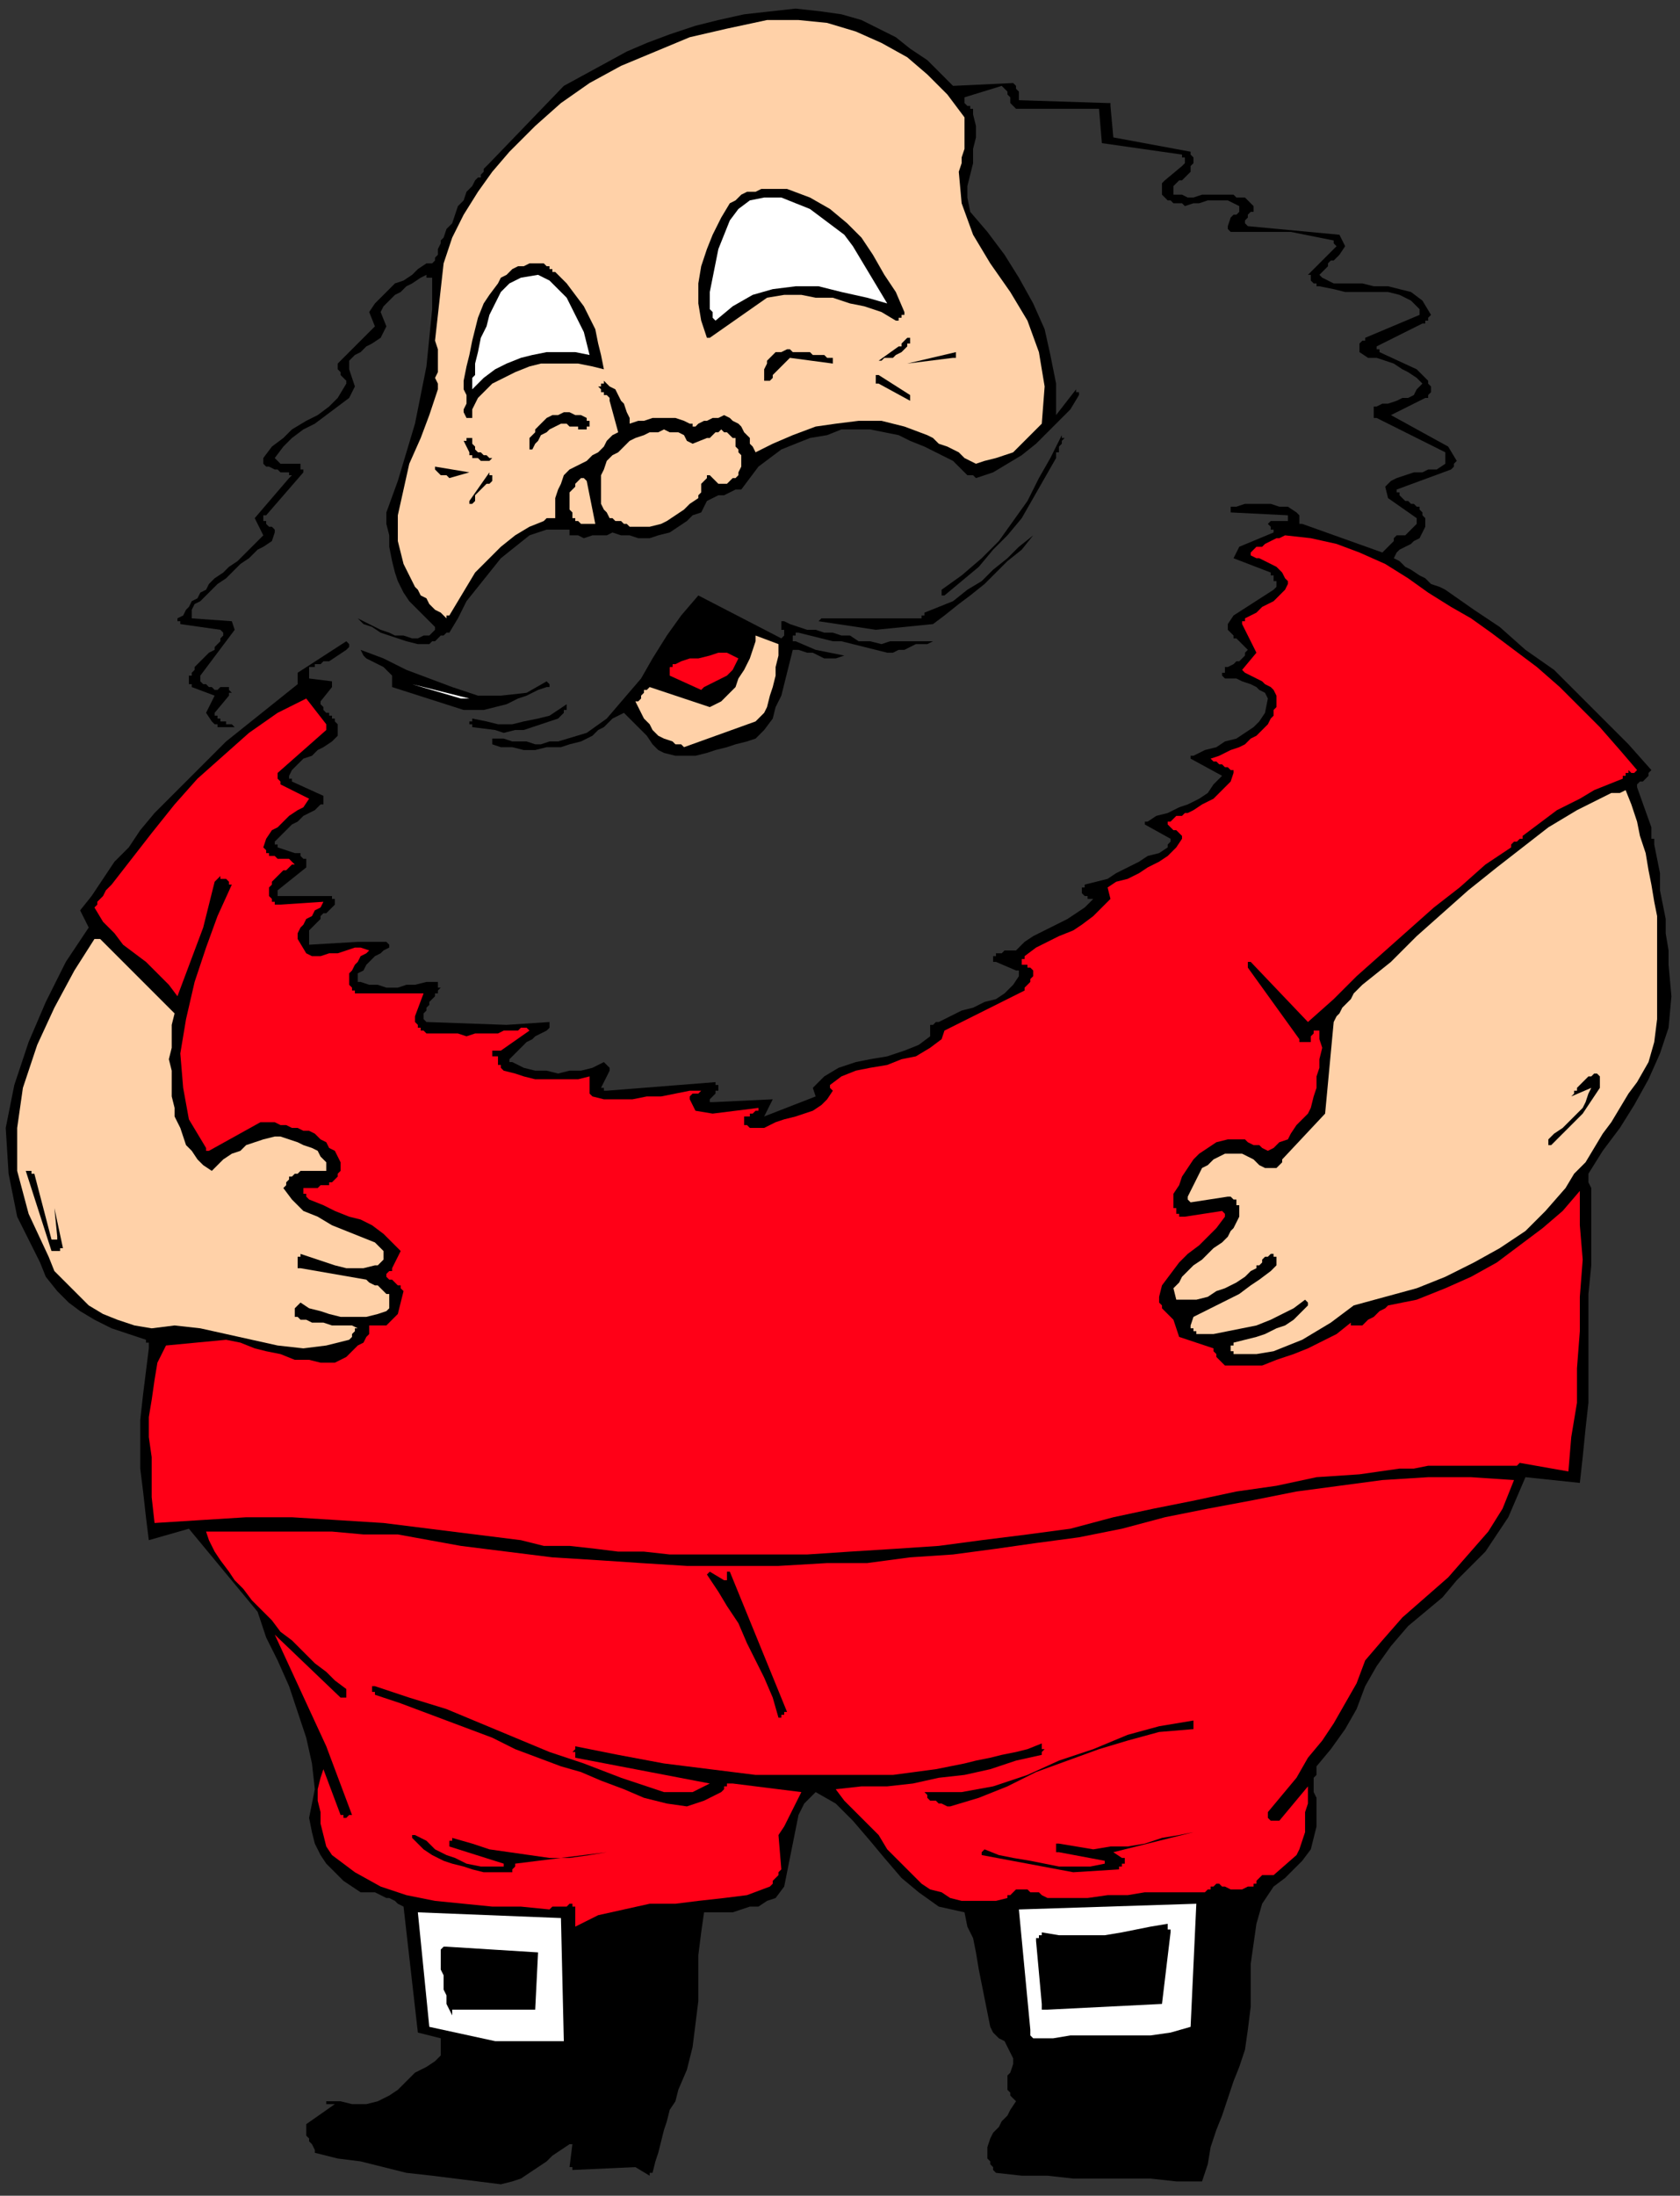 <?xml version="1.0" encoding="UTF-8" standalone="no"?>
<svg
   xmlns:dc="http://purl.org/dc/elements/1.1/"
   xmlns:cc="http://creativecommons.org/ns#"
   xmlns:rdf="http://www.w3.org/1999/02/22-rdf-syntax-ns#"
   xmlns:svg="http://www.w3.org/2000/svg"
   xmlns="http://www.w3.org/2000/svg"
   xmlns:sodipodi="http://sodipodi.sourceforge.net/DTD/sodipodi-0.dtd"
   xmlns:inkscape="http://www.inkscape.org/namespaces/inkscape"
   version="1.0"
   width="155.31mm"
   height="202.935mm"
   id="svg93"
   sodipodi:docname="SANTA048.WMF">
  <rect width="100%" height="100%" fill="#333333" stroke="none"/>
  <sodipodi:namedview
     pagecolor="#ffffff"
     bordercolor="#666666"
     borderopacity="1"
     objecttolerance="10"
     gridtolerance="10"
     guidetolerance="10"
     inkscape:pageopacity="0"
     inkscape:pageshadow="2"
     inkscape:window-width="640"
     inkscape:window-height="480"
     id="namedview95" />
  <defs
     id="defs3">
    <pattern
       id="WMFhbasepattern"
       patternUnits="userSpaceOnUse"
       width="6"
       height="6"
       x="0"
       y="0" />
  </defs>
  <path
     style="fill:none;stroke:none;"
     d="  M 0,0   L 586,0   L 586,766   L 0,766   z "
     id="path5" />
  <path
     style="fill:#000000;fill-rule:evenodd;fill-opacity:1;stroke:none;"
     d="  M 175,763   L 179,762   L 182,761   L 185,759   L 188,757   L 191,755   L 193,753   L 196,751   L 199,749   L 199,749   L 199,749   L 199,749   L 200,749   L 200,749   L 200,749   L 199,757   L 200,757   L 200,758   L 200,758   L 200,758   L 200,758   L 200,758   L 200,758   L 200,758   L 222,757   L 227,760   L 227,760   L 227,760   L 227,760   L 227,760   L 227,760   L 227,759   L 227,759   L 228,759   L 229,755   L 230,752   L 231,748   L 232,744   L 233,741   L 234,737   L 236,734   L 237,730   L 240,723   L 242,715   L 243,707   L 244,699   L 244,691   L 244,683   L 245,675   L 246,668   L 249,668   L 252,668   L 256,668   L 259,667   L 262,666   L 265,666   L 268,664   L 271,663   L 274,659   L 275,654   L 276,649   L 277,644   L 278,639   L 279,634   L 281,630   L 285,626   L 292,630   L 298,636   L 304,643   L 309,649   L 315,656   L 321,661   L 328,666   L 337,668   L 338,673   L 340,677   L 341,682   L 342,688   L 343,693   L 344,698   L 345,703   L 346,708   L 347,710   L 349,712   L 351,713   L 352,715   L 353,717   L 354,719   L 354,721   L 353,724   L 352,725   L 352,727   L 352,728   L 352,730   L 353,731   L 353,732   L 354,733   L 355,734   L 353,737   L 352,739   L 350,741   L 349,743   L 347,745   L 346,747   L 345,750   L 345,753   L 345,754   L 346,755   L 346,756   L 346,756   L 347,757   L 347,758   L 348,759   L 348,759   L 357,760   L 366,760   L 375,761   L 384,761   L 393,761   L 402,761   L 411,762   L 420,762   L 422,756   L 423,750   L 425,744   L 427,739   L 429,733   L 431,727   L 433,722   L 435,716   L 436,709   L 437,701   L 437,694   L 437,686   L 438,679   L 439,672   L 441,665   L 445,659   L 449,656   L 452,653   L 455,650   L 458,646   L 459,642   L 460,638   L 460,633   L 460,628   L 459,626   L 459,625   L 459,624   L 459,623   L 459,621   L 460,620   L 460,619   L 460,617   L 465,611   L 470,604   L 474,597   L 477,589   L 481,582   L 486,575   L 492,568   L 498,563   L 504,558   L 509,552   L 514,547   L 519,542   L 523,536   L 527,530   L 530,523   L 533,516   L 552,518   L 553,509   L 554,499   L 555,490   L 555,481   L 555,471   L 555,462   L 555,452   L 556,442   L 556,441   L 556,440   L 556,438   L 556,437   L 556,436   L 556,435   L 556,434   L 556,433   L 556,430   L 556,427   L 556,424   L 556,421   L 556,418   L 556,415   L 555,413   L 555,410   L 560,402   L 566,394   L 571,386   L 576,377   L 580,368   L 583,359   L 584,348   L 583,337   L 583,332   L 582,326   L 582,321   L 581,316   L 580,311   L 580,305   L 579,300   L 578,295   L 578,294   L 578,293   L 577,293   L 577,292   L 577,291   L 577,291   L 577,290   L 577,289   L 572,275   L 572,274   L 572,274   L 573,273   L 573,273   L 574,273   L 575,272   L 575,272   L 576,271   L 576,271   L 576,271   L 576,271   L 576,271   L 576,270   L 576,270   L 576,270   L 577,269   L 569,260   L 560,251   L 552,243   L 543,234   L 533,227   L 524,219   L 515,213   L 505,206   L 503,205   L 500,204   L 498,202   L 496,201   L 493,199   L 491,198   L 489,196   L 487,195   L 488,193   L 489,192   L 491,191   L 493,190   L 494,189   L 496,188   L 497,186   L 498,184   L 498,183   L 498,181   L 497,180   L 497,179   L 496,178   L 496,177   L 495,177   L 494,176   L 494,176   L 493,176   L 492,175   L 491,175   L 491,175   L 490,174   L 490,174   L 489,173   L 489,173   L 489,173   L 489,173   L 489,172   L 489,172   L 488,172   L 488,172   L 488,171   L 507,164   L 507,164   L 507,164   L 508,163   L 508,163   L 508,163   L 508,162   L 508,162   L 509,161   L 506,156   L 486,145   L 498,139   L 498,139   L 498,139   L 499,139   L 499,138   L 499,138   L 499,138   L 500,137   L 500,135   L 499,134   L 499,133   L 498,132   L 497,131   L 496,130   L 495,129   L 482,123   L 482,123   L 482,122   L 481,122   L 481,122   L 481,122   L 481,121   L 481,121   L 481,121   L 497,113   L 497,113   L 498,113   L 498,112   L 498,112   L 499,112   L 499,111   L 499,111   L 500,110   L 497,105   L 493,102   L 489,101   L 485,100   L 480,100   L 476,99   L 471,99   L 466,99   L 462,97   L 462,97   L 462,97   L 462,97   L 462,97   L 461,96   L 461,96   L 461,96   L 461,96   L 462,95   L 463,94   L 464,93   L 464,92   L 465,91   L 466,91   L 467,90   L 468,89   L 470,86   L 468,82   L 436,79   L 435,78   L 435,77   L 435,77   L 436,76   L 436,75   L 437,74   L 438,74   L 438,73   L 438,72   L 437,71   L 436,70   L 435,69   L 434,69   L 432,69   L 431,68   L 430,68   L 427,68   L 425,68   L 422,68   L 420,68   L 417,69   L 415,69   L 413,68   L 411,68   L 410,68   L 410,67   L 410,67   L 410,67   L 410,67   L 410,67   L 410,66   L 410,66   L 410,65   L 411,64   L 411,64   L 412,63   L 413,63   L 414,62   L 415,61   L 415,61   L 416,60   L 416,59   L 416,58   L 417,57   L 417,56   L 417,55   L 416,54   L 416,53   L 389,48   L 388,37   L 388,37   L 388,37   L 388,37   L 388,37   L 388,36   L 387,36   L 387,36   L 387,36   L 356,35   L 356,35   L 356,34   L 356,33   L 356,33   L 356,32   L 355,31   L 355,31   L 355,30   L 355,30   L 354,29   L 354,29   L 354,29   L 354,29   L 354,29   L 333,30   L 328,25   L 324,21   L 318,17   L 313,13   L 307,10   L 301,7   L 294,5   L 287,4   L 278,3   L 269,4   L 260,5   L 251,7   L 243,9   L 234,12   L 226,15   L 219,18   L 197,30   L 171,57   L 170,58   L 170,58   L 169,59   L 169,60   L 168,61   L 168,62   L 167,62   L 166,63   L 165,65   L 163,67   L 162,70   L 160,72   L 159,75   L 158,78   L 156,80   L 155,83   L 154,84   L 154,85   L 153,87   L 153,88   L 153,89   L 152,90   L 152,91   L 151,92   L 151,92   L 151,92   L 151,92   L 150,92   L 150,92   L 150,92   L 149,92   L 149,92   L 146,94   L 144,96   L 141,98   L 138,99   L 136,101   L 133,104   L 131,106   L 129,109   L 131,114   L 118,127   L 118,128   L 118,129   L 119,130   L 119,131   L 120,132   L 120,132   L 121,133   L 121,134   L 118,139   L 115,142   L 111,145   L 107,147   L 102,150   L 99,153   L 95,156   L 92,160   L 92,162   L 93,163   L 94,163   L 96,164   L 97,164   L 98,165   L 100,165   L 101,165   L 101,166   L 101,166   L 101,166   L 102,166   L 102,166   L 102,166   L 102,166   L 101,167   L 89,181   L 92,187   L 90,189   L 87,192   L 85,194   L 83,196   L 80,198   L 78,200   L 75,202   L 73,204   L 72,206   L 70,207   L 69,209   L 67,210   L 66,212   L 65,213   L 64,215   L 62,216   L 62,217   L 62,217   L 63,217   L 63,217   L 63,218   L 63,218   L 63,218   L 63,218   L 77,220   L 78,221   L 78,221   L 78,222   L 77,223   L 77,224   L 76,225   L 75,226   L 75,227   L 73,228   L 72,229   L 71,230   L 70,231   L 69,232   L 68,233   L 68,234   L 67,235   L 67,236   L 67,236   L 66,236   L 66,237   L 66,237   L 66,237   L 66,237   L 66,237   L 66,238   L 66,238   L 66,239   L 66,239   L 67,239   L 67,240   L 67,240   L 75,243   L 72,249   L 74,252   L 75,253   L 76,253   L 76,254   L 77,254   L 78,254   L 79,254   L 80,254   L 81,254   L 82,254   L 82,254   L 81,253   L 81,253   L 80,253   L 79,253   L 79,253   L 79,252   L 78,252   L 77,252   L 77,251   L 76,251   L 76,250   L 75,250   L 75,249   L 75,249   L 80,243   L 80,243   L 80,243   L 80,243   L 80,243   L 80,242   L 80,242   L 80,242   L 81,242   L 80,241   L 80,241   L 80,241   L 80,240   L 80,240   L 79,240   L 79,240   L 79,240   L 77,240   L 76,241   L 75,241   L 74,240   L 73,240   L 72,239   L 71,239   L 70,238   L 70,238   L 70,238   L 70,237   L 70,237   L 70,237   L 70,237   L 70,236   L 70,236   L 82,220   L 81,217   L 67,216   L 67,215   L 67,214   L 67,213   L 68,211   L 70,210   L 71,209   L 72,208   L 73,207   L 76,204   L 79,202   L 82,199   L 84,197   L 87,195   L 90,192   L 92,191   L 95,189   L 96,186   L 96,185   L 96,185   L 95,184   L 95,184   L 94,184   L 94,184   L 93,183   L 93,183   L 93,183   L 93,183   L 93,183   L 93,182   L 92,182   L 92,182   L 92,181   L 92,181   L 92,181   L 92,181   L 92,181   L 92,180   L 92,180   L 93,180   L 93,180   L 93,180   L 106,165   L 106,165   L 106,164   L 106,164   L 105,164   L 105,163   L 105,163   L 105,163   L 105,162   L 104,162   L 103,162   L 101,162   L 100,162   L 99,162   L 98,162   L 97,161   L 96,160   L 99,156   L 102,153   L 106,150   L 110,148   L 114,145   L 118,142   L 122,139   L 124,135   L 122,129   L 122,126   L 124,124   L 126,123   L 128,121   L 130,120   L 133,118   L 134,116   L 135,114   L 133,109   L 134,107   L 136,105   L 138,103   L 140,102   L 142,100   L 144,99   L 147,97   L 149,96   L 149,97   L 150,97   L 150,97   L 150,97   L 150,97   L 151,97   L 151,108   L 150,118   L 149,128   L 147,138   L 145,148   L 142,158   L 139,168   L 135,179   L 135,183   L 136,187   L 136,191   L 137,196   L 138,200   L 139,203   L 141,207   L 143,210   L 152,219   L 152,220   L 151,221   L 150,222   L 149,222   L 148,222   L 146,223   L 145,223   L 144,223   L 141,222   L 138,222   L 136,221   L 133,220   L 131,219   L 129,218   L 127,217   L 125,216   L 127,218   L 130,219   L 133,221   L 136,222   L 139,223   L 142,224   L 146,225   L 149,225   L 150,225   L 151,224   L 152,224   L 153,223   L 154,222   L 155,222   L 156,221   L 157,221   L 160,216   L 163,210   L 167,205   L 171,200   L 175,195   L 180,191   L 185,187   L 191,185   L 192,185   L 193,185   L 193,185   L 194,185   L 194,185   L 195,185   L 196,185   L 196,185   L 196,185   L 196,185   L 196,185   L 197,185   L 197,185   L 197,185   L 198,185   L 198,185   L 198,185   L 198,185   L 199,185   L 199,185   L 199,186   L 199,186   L 199,186   L 199,187   L 202,187   L 204,188   L 207,187   L 209,187   L 212,187   L 214,186   L 217,187   L 220,187   L 223,188   L 227,188   L 230,187   L 234,186   L 237,184   L 240,182   L 242,180   L 245,179   L 246,177   L 247,175   L 249,174   L 251,173   L 253,173   L 255,172   L 257,171   L 259,171   L 262,167   L 265,163   L 269,160   L 273,157   L 278,155   L 283,153   L 289,152   L 294,150   L 299,150   L 304,150   L 309,151   L 314,152   L 318,154   L 323,156   L 327,158   L 331,160   L 333,161   L 334,162   L 335,163   L 336,164   L 337,165   L 338,166   L 340,166   L 341,167   L 347,165   L 352,162   L 357,159   L 362,155   L 366,151   L 370,147   L 374,143   L 377,138   L 377,138   L 377,138   L 377,137   L 377,137   L 377,137   L 377,137   L 376,137   L 376,136   L 369,145   L 369,134   L 367,124   L 365,115   L 361,106   L 356,97   L 351,89   L 345,81   L 339,74   L 338,69   L 338,65   L 339,61   L 340,57   L 340,52   L 341,48   L 341,44   L 340,40   L 340,39   L 340,38   L 339,38   L 339,37   L 338,37   L 337,36   L 337,35   L 337,34   L 350,30   L 351,31   L 352,32   L 352,33   L 353,34   L 353,35   L 353,36   L 354,37   L 355,38   L 384,38   L 385,50   L 413,54   L 413,55   L 414,55   L 414,55   L 414,55   L 414,56   L 414,56   L 414,56   L 414,56   L 414,56   L 414,57   L 414,57   L 414,57   L 414,57   L 413,58   L 407,63   L 407,63   L 406,64   L 406,64   L 406,65   L 406,65   L 406,66   L 406,66   L 406,67   L 406,68   L 407,69   L 408,70   L 409,70   L 410,71   L 411,71   L 413,71   L 414,72   L 417,71   L 419,71   L 422,70   L 424,70   L 427,70   L 429,70   L 431,71   L 433,72   L 433,73   L 433,73   L 433,74   L 433,74   L 432,75   L 431,75   L 431,75   L 430,76   L 429,79   L 429,80   L 429,80   L 429,80   L 429,80   L 429,80   L 429,80   L 429,80   L 430,81   L 451,81   L 466,84   L 466,84   L 466,84   L 466,84   L 466,85   L 466,85   L 466,85   L 466,85   L 467,86   L 457,96   L 458,96   L 458,97   L 458,98   L 458,98   L 459,99   L 460,99   L 460,100   L 461,100   L 466,101   L 470,102   L 475,102   L 480,102   L 485,102   L 489,103   L 493,105   L 496,108   L 496,108   L 496,109   L 496,109   L 496,109   L 496,109   L 496,110   L 496,110   L 496,110   L 477,118   L 477,118   L 477,119   L 476,119   L 476,119   L 475,120   L 475,120   L 475,121   L 475,122   L 475,122   L 475,122   L 475,122   L 475,123   L 475,123   L 475,123   L 475,123   L 475,123   L 478,125   L 481,125   L 484,126   L 487,127   L 490,129   L 492,130   L 495,132   L 497,134   L 495,136   L 494,138   L 492,139   L 490,139   L 488,140   L 485,141   L 483,141   L 481,142   L 481,142   L 481,142   L 480,142   L 480,142   L 480,143   L 480,143   L 480,143   L 480,144   L 480,144   L 480,144   L 480,145   L 480,145   L 480,145   L 480,146   L 481,146   L 481,146   L 505,158   L 505,158   L 505,158   L 505,158   L 505,158   L 505,159   L 505,159   L 505,159   L 505,159   L 505,160   L 505,160   L 505,161   L 505,161   L 505,161   L 505,162   L 505,162   L 505,162   L 502,164   L 499,164   L 497,165   L 494,165   L 491,166   L 488,167   L 486,168   L 484,170   L 485,174   L 495,181   L 495,182   L 495,183   L 494,184   L 494,184   L 493,185   L 492,186   L 492,186   L 491,187   L 489,187   L 488,187   L 487,188   L 487,189   L 486,190   L 485,191   L 484,192   L 483,193   L 455,183   L 454,183   L 454,182   L 454,181   L 454,181   L 454,180   L 454,180   L 453,179   L 453,179   L 450,177   L 447,177   L 444,176   L 441,176   L 438,176   L 435,176   L 432,177   L 430,177   L 430,177   L 430,177   L 430,177   L 430,178   L 430,178   L 430,178   L 430,178   L 430,179   L 450,180   L 450,180   L 450,180   L 450,180   L 450,180   L 450,180   L 450,181   L 450,181   L 450,181   L 450,182   L 449,182   L 448,182   L 447,182   L 446,182   L 446,182   L 445,182   L 444,182   L 443,183   L 443,183   L 443,183   L 444,184   L 444,184   L 444,185   L 445,185   L 445,186   L 433,191   L 431,195   L 444,200   L 444,201   L 445,201   L 445,202   L 445,203   L 446,203   L 446,204   L 446,205   L 445,206   L 431,215   L 429,218   L 429,218   L 429,219   L 429,219   L 429,219   L 429,219   L 429,219   L 429,220   L 429,220   L 430,221   L 431,222   L 431,223   L 432,223   L 433,224   L 434,225   L 435,226   L 436,227   L 435,228   L 435,229   L 434,230   L 433,231   L 432,231   L 431,232   L 429,233   L 428,233   L 428,234   L 428,234   L 428,235   L 428,235   L 427,235   L 427,236   L 427,236   L 428,237   L 430,237   L 432,237   L 434,238   L 437,239   L 439,240   L 440,241   L 442,242   L 443,244   L 442,249   L 440,252   L 438,254   L 435,256   L 432,258   L 428,259   L 425,261   L 421,262   L 417,264   L 417,264   L 416,264   L 416,264   L 416,264   L 416,265   L 416,265   L 427,271   L 424,274   L 422,277   L 419,279   L 415,281   L 412,282   L 408,284   L 404,285   L 401,287   L 400,287   L 400,287   L 400,287   L 400,287   L 400,288   L 400,288   L 400,288   L 400,288   L 409,293   L 409,293   L 409,294   L 409,294   L 409,294   L 408,295   L 408,295   L 408,295   L 408,296   L 405,298   L 401,299   L 398,301   L 394,303   L 390,305   L 387,307   L 383,308   L 379,309   L 379,309   L 379,309   L 379,310   L 378,310   L 378,310   L 378,310   L 378,311   L 378,311   L 378,311   L 378,312   L 378,312   L 378,312   L 378,312   L 378,312   L 379,313   L 379,313   L 379,313   L 379,313   L 380,313   L 380,313   L 380,314   L 381,314   L 381,314   L 382,314   L 379,317   L 376,319   L 373,321   L 369,323   L 365,325   L 361,327   L 358,329   L 355,332   L 354,332   L 353,332   L 352,332   L 351,332   L 351,332   L 350,333   L 349,333   L 348,333   L 348,333   L 348,334   L 347,334   L 347,334   L 347,335   L 347,335   L 347,336   L 348,336   L 355,339   L 356,339   L 356,339   L 356,340   L 356,340   L 356,340   L 356,340   L 356,341   L 356,341   L 354,344   L 351,347   L 348,349   L 344,350   L 340,352   L 336,353   L 332,355   L 328,357   L 328,357   L 327,357   L 327,357   L 327,357   L 326,358   L 326,358   L 326,358   L 326,358   L 325,358   L 325,359   L 325,359   L 325,360   L 325,361   L 325,361   L 325,362   L 325,362   L 321,365   L 316,367   L 310,369   L 304,370   L 299,371   L 293,373   L 288,376   L 284,380   L 285,383   L 267,390   L 270,384   L 249,385   L 248,385   L 248,385   L 248,384   L 248,384   L 248,384   L 249,383   L 249,383   L 249,383   L 249,383   L 250,382   L 250,382   L 250,382   L 250,381   L 251,381   L 251,380   L 251,380   L 251,379   L 251,379   L 251,379   L 251,379   L 251,379   L 250,379   L 250,379   L 250,378   L 212,381   L 212,381   L 211,381   L 211,381   L 211,381   L 211,380   L 210,380   L 210,380   L 210,380   L 213,374   L 213,374   L 213,374   L 213,373   L 213,373   L 212,372   L 212,372   L 212,372   L 211,371   L 207,373   L 203,374   L 199,374   L 195,375   L 191,374   L 187,374   L 183,373   L 179,371   L 179,371   L 179,371   L 178,371   L 178,371   L 178,370   L 178,370   L 178,370   L 178,370   L 180,368   L 181,367   L 183,365   L 184,364   L 186,363   L 187,362   L 189,361   L 191,360   L 192,359   L 192,359   L 192,359   L 192,358   L 192,358   L 192,357   L 192,357   L 192,357   L 177,358   L 149,357   L 148,356   L 148,355   L 148,354   L 149,353   L 149,352   L 150,351   L 150,350   L 151,349   L 152,348   L 152,348   L 152,347   L 153,347   L 153,347   L 153,346   L 153,346   L 154,345   L 153,345   L 153,345   L 153,344   L 153,344   L 153,344   L 153,343   L 152,343   L 152,343   L 149,343   L 145,344   L 142,344   L 139,345   L 135,345   L 132,344   L 129,344   L 126,343   L 125,343   L 125,343   L 125,343   L 125,343   L 125,343   L 125,342   L 125,342   L 125,342   L 125,340   L 127,339   L 128,337   L 129,336   L 131,334   L 133,333   L 134,332   L 136,331   L 136,331   L 136,330   L 136,330   L 136,330   L 136,330   L 136,330   L 136,330   L 135,329   L 125,329   L 108,330   L 108,329   L 108,328   L 108,327   L 108,326   L 108,325   L 109,324   L 109,324   L 110,323   L 111,322   L 112,321   L 112,320   L 113,319   L 114,319   L 115,318   L 116,317   L 117,316   L 117,316   L 117,316   L 117,316   L 117,316   L 117,316   L 117,315   L 117,315   L 117,315   L 117,315   L 117,314   L 117,314   L 116,314   L 116,314   L 116,314   L 116,313   L 116,313   L 98,313   L 97,313   L 97,313   L 97,312   L 97,312   L 97,312   L 97,312   L 97,311   L 97,311   L 107,303   L 107,302   L 107,301   L 107,300   L 106,300   L 105,299   L 105,298   L 104,298   L 103,298   L 97,296   L 97,296   L 97,295   L 97,295   L 97,295   L 96,295   L 96,294   L 96,294   L 96,294   L 98,292   L 100,290   L 102,288   L 104,287   L 106,285   L 108,284   L 110,283   L 112,281   L 112,281   L 113,281   L 113,280   L 113,280   L 113,280   L 113,279   L 113,278   L 113,278   L 102,273   L 102,273   L 102,273   L 102,273   L 102,273   L 102,272   L 101,272   L 101,272   L 101,271   L 102,269   L 104,267   L 106,265   L 109,264   L 111,262   L 113,261   L 116,259   L 118,257   L 118,256   L 118,255   L 118,254   L 118,253   L 117,252   L 117,251   L 116,251   L 116,250   L 115,250   L 115,249   L 115,249   L 114,249   L 114,249   L 114,249   L 114,249   L 114,249   L 113,248   L 113,248   L 113,248   L 113,247   L 113,247   L 112,246   L 112,246   L 112,245   L 116,240   L 116,240   L 116,239   L 116,239   L 116,239   L 116,239   L 116,238   L 116,238   L 116,238   L 108,237   L 108,237   L 108,236   L 108,236   L 108,236   L 108,236   L 108,235   L 108,235   L 108,235   L 108,235   L 108,234   L 108,234   L 108,234   L 108,234   L 108,233   L 109,233   L 110,233   L 110,232   L 111,232   L 112,232   L 113,231   L 114,231   L 115,231   L 121,227   L 121,227   L 122,226   L 122,226   L 122,226   L 122,225   L 122,225   L 121,224   L 121,224   L 104,235   L 104,239   L 99,243   L 94,247   L 89,251   L 84,255   L 79,259   L 74,264   L 69,269   L 64,274   L 59,279   L 54,284   L 49,290   L 45,296   L 40,301   L 36,307   L 32,313   L 28,318   L 31,324   L 23,336   L 16,350   L 10,364   L 5,379   L 2,394   L 3,410   L 6,425   L 14,441   L 16,446   L 20,451   L 24,455   L 28,458   L 33,461   L 39,464   L 45,466   L 51,468   L 51,468   L 51,468   L 51,469   L 52,469   L 52,469   L 52,470   L 52,470   L 52,471   L 51,479   L 50,487   L 49,496   L 49,504   L 49,513   L 50,521   L 51,530   L 52,538   L 66,534   L 90,563   L 93,572   L 97,580   L 101,589   L 104,598   L 107,607   L 109,616   L 110,625   L 108,635   L 109,640   L 110,644   L 112,648   L 114,651   L 117,654   L 120,657   L 123,659   L 126,661   L 129,661   L 131,661   L 133,662   L 135,663   L 136,663   L 138,664   L 139,665   L 141,666   L 146,710   L 154,712   L 154,713   L 154,714   L 154,715   L 154,716   L 154,717   L 154,718   L 153,719   L 152,720   L 149,722   L 145,724   L 142,727   L 139,730   L 136,732   L 132,734   L 128,735   L 123,735   L 119,734   L 114,734   L 114,735   L 115,735   L 115,735   L 115,735   L 116,735   L 116,735   L 116,735   L 117,735   L 107,742   L 107,743   L 107,744   L 107,746   L 108,747   L 108,748   L 109,749   L 110,751   L 110,752   L 118,754   L 126,755   L 134,757   L 142,759   L 151,760   L 159,761   L 167,762   L 175,763  z "
     id="path7" />
  <path
     style="fill:#000000;fill-rule:evenodd;fill-opacity:1;stroke:none;"
     d="  M 171,760   L 174,759   L 177,759   L 180,758   L 183,756   L 186,755   L 189,753   L 191,751   L 193,748   L 194,748   L 195,747   L 195,747   L 196,746   L 197,746   L 197,745   L 198,745   L 199,745   L 202,744   L 203,744   L 203,744   L 203,745   L 204,745   L 204,746   L 204,746   L 205,747   L 205,747   L 204,754   L 226,753   L 229,742   L 233,732   L 236,721   L 239,711   L 241,700   L 242,689   L 242,679   L 240,668   L 235,668   L 230,668   L 225,669   L 220,671   L 215,672   L 210,674   L 205,676   L 201,678   L 201,679   L 201,679   L 201,679   L 201,679   L 200,679   L 200,680   L 200,680   L 202,710   L 199,715   L 195,716   L 190,717   L 185,717   L 179,716   L 174,716   L 169,715   L 164,715   L 158,714   L 158,715   L 158,716   L 158,717   L 158,719   L 158,720   L 157,721   L 157,722   L 156,723   L 153,723   L 150,725   L 147,727   L 144,729   L 141,732   L 138,734   L 136,737   L 133,739   L 130,739   L 127,738   L 124,739   L 122,739   L 119,739   L 116,740   L 114,741   L 111,743   L 111,743   L 111,744   L 111,745   L 111,745   L 112,746   L 112,747   L 112,747   L 113,748   L 171,760  z "
     id="path9" />
  <path
     style="fill:#ffffff;fill-rule:evenodd;fill-opacity:1;stroke:none;"
     d="  M 361,712   L 368,712   L 374,711   L 381,711   L 388,711   L 395,711   L 402,711   L 409,710   L 416,708   L 418,665   L 356,667   L 360,709   L 360,710   L 360,710   L 360,711   L 360,711   L 361,712   L 361,712   L 361,712   L 361,712  z "
     id="path11" />
  <path
     style="fill:#000000;fill-rule:evenodd;fill-opacity:1;stroke:none;"
     d="  M 357,713   L 351,668   L 343,668   L 343,673   L 343,679   L 343,684   L 345,690   L 346,695   L 348,701   L 350,706   L 352,710   L 353,712   L 354,713   L 355,714   L 356,715   L 357,716   L 358,718   L 359,719   L 359,720   L 355,727   L 356,729   L 356,730   L 357,731   L 358,731   L 358,732   L 359,733   L 360,734   L 360,735   L 358,738   L 357,740   L 355,742   L 353,744   L 352,746   L 351,749   L 350,752   L 349,755   L 357,756   L 364,757   L 372,758   L 380,757   L 388,757   L 396,757   L 404,758   L 411,758   L 417,757   L 421,746   L 425,735   L 428,723   L 431,711   L 433,699   L 435,687   L 436,675   L 437,664   L 424,665   L 423,671   L 422,677   L 421,683   L 420,689   L 420,695   L 419,701   L 420,707   L 420,713   L 420,713   L 420,714   L 420,714   L 420,714   L 420,715   L 419,715   L 419,715   L 419,715   L 418,715   L 418,715   L 418,715   L 418,715   L 417,715   L 417,715   L 417,715   L 417,715   L 417,715   L 416,714   L 416,714   L 416,714   L 416,713   L 416,713   L 416,713   L 416,712   L 409,714   L 402,715   L 394,716   L 387,716   L 379,716   L 372,715   L 365,715   L 357,715   L 357,715   L 357,715   L 356,715   L 356,715   L 356,714   L 356,714   L 357,714   L 357,713  z "
     id="path13" />
  <path
     style="fill:#ffffff;fill-rule:evenodd;fill-opacity:1;stroke:none;"
     d="  M 173,713   L 197,713   L 196,670   L 146,668   L 150,708   L 173,713  z "
     id="path15" />
  <path
     style="fill:#000000;fill-rule:evenodd;fill-opacity:1;stroke:none;"
     d="  M 158,704   L 158,703   L 158,703   L 158,703   L 158,703   L 158,703   L 158,703   L 158,703   L 158,702   L 187,702   L 188,682   L 156,680   L 156,680   L 155,680   L 154,681   L 154,682   L 154,682   L 154,683   L 154,684   L 154,685   L 154,688   L 155,690   L 155,692   L 155,695   L 156,697   L 156,700   L 157,702   L 158,704   L 158,704   L 158,704   L 158,704   L 158,704  z "
     id="path17" />
  <path
     style="fill:#000000;fill-rule:evenodd;fill-opacity:1;stroke:none;"
     d="  M 366,702   L 406,700   L 409,675   L 409,675   L 409,674   L 408,674   L 408,674   L 408,673   L 408,673   L 408,673   L 408,672   L 402,673   L 397,674   L 392,675   L 386,676   L 381,676   L 375,676   L 370,676   L 364,675   L 364,675   L 364,676   L 363,676   L 363,676   L 363,677   L 363,677   L 362,677   L 362,678   L 364,700   L 364,701   L 364,701   L 364,701   L 364,702   L 365,702   L 365,702   L 366,702   L 366,702  z "
     id="path19" />
  <path
     style="fill:#000000;fill-rule:evenodd;fill-opacity:1;stroke:none;"
     d="  M 167,699   L 184,699   L 184,686   L 181,685   L 179,684   L 175,684   L 172,684   L 169,684   L 165,684   L 162,684   L 159,684   L 158,685   L 157,687   L 157,688   L 157,690   L 158,691   L 158,693   L 158,695   L 158,697   L 159,697   L 160,698   L 161,698   L 162,698   L 163,699   L 165,699   L 166,699   L 167,699  z "
     id="path21" />
  <path
     style="fill:#000000;fill-rule:evenodd;fill-opacity:1;stroke:none;"
     d="  M 370,698   L 402,697   L 403,697   L 403,697   L 403,696   L 403,696   L 403,696   L 403,696   L 404,677   L 368,679   L 367,681   L 366,683   L 366,685   L 366,687   L 366,690   L 367,692   L 367,694   L 367,697   L 367,697   L 367,697   L 368,698   L 368,698   L 368,698   L 369,698   L 369,698   L 370,698  z "
     id="path23" />
  <path
     style="fill:#ff0017;fill-rule:evenodd;fill-opacity:1;stroke:none;"
     d="  M 201,673   L 209,669   L 218,667   L 227,665   L 236,665   L 244,664   L 253,663   L 261,662   L 269,659   L 270,658   L 270,657   L 271,656   L 271,656   L 272,655   L 272,654   L 273,653   L 273,653   L 272,641   L 274,638   L 280,626   L 256,623   L 255,623   L 255,623   L 254,623   L 254,624   L 253,624   L 253,625   L 253,625   L 252,626   L 246,629   L 240,631   L 233,630   L 225,628   L 218,625   L 210,622   L 203,619   L 196,617   L 188,614   L 180,611   L 172,607   L 164,604   L 156,601   L 148,598   L 140,595   L 131,592   L 131,592   L 131,592   L 131,592   L 131,591   L 130,591   L 130,591   L 130,591   L 130,590   L 130,590   L 130,590   L 130,590   L 130,590   L 130,589   L 130,589   L 131,589   L 131,589   L 143,593   L 156,597   L 168,602   L 180,607   L 192,612   L 204,616   L 217,621   L 229,625   L 232,626   L 234,626   L 237,626   L 239,626   L 242,626   L 244,625   L 246,624   L 248,623   L 201,614   L 201,613   L 201,613   L 201,613   L 201,612   L 200,612   L 201,611   L 201,611   L 201,610   L 216,613   L 232,616   L 248,618   L 264,620   L 280,620   L 296,620   L 312,620   L 327,618   L 332,617   L 337,616   L 341,615   L 346,614   L 350,613   L 355,612   L 359,611   L 364,609   L 364,609   L 364,610   L 364,610   L 364,610   L 364,610   L 364,611   L 364,611   L 365,611   L 365,611   L 364,612   L 364,612   L 364,612   L 364,612   L 364,612   L 364,613   L 364,613   L 355,615   L 346,618   L 337,620   L 328,621   L 319,623   L 310,624   L 301,624   L 292,625   L 295,629   L 299,633   L 303,637   L 307,641   L 310,646   L 314,650   L 318,654   L 322,658   L 325,660   L 329,661   L 332,663   L 336,664   L 340,664   L 344,664   L 348,664   L 352,663   L 352,662   L 353,662   L 353,662   L 354,661   L 354,661   L 355,660   L 355,660   L 356,660   L 358,660   L 359,660   L 360,661   L 361,661   L 362,661   L 363,661   L 364,662   L 366,663   L 373,663   L 380,663   L 387,662   L 394,662   L 400,661   L 407,661   L 414,661   L 421,661   L 422,660   L 422,660   L 423,660   L 423,659   L 424,659   L 424,659   L 425,658   L 426,658   L 427,659   L 428,659   L 430,660   L 431,660   L 433,660   L 434,660   L 436,659   L 437,659   L 437,659   L 438,659   L 438,659   L 438,658   L 439,658   L 439,658   L 439,658   L 439,658   L 439,658   L 439,658   L 439,658   L 439,657   L 439,657   L 439,657   L 440,656   L 440,656   L 440,656   L 441,655   L 441,655   L 442,655   L 442,655   L 443,655   L 444,655   L 445,655   L 453,648   L 454,646   L 455,643   L 456,640   L 456,637   L 456,633   L 457,630   L 457,627   L 457,624   L 447,636   L 444,636   L 444,636   L 443,635   L 443,635   L 443,635   L 443,634   L 443,634   L 443,633   L 443,633   L 448,627   L 453,621   L 457,614   L 462,608   L 466,602   L 470,595   L 474,588   L 477,580   L 483,573   L 490,565   L 498,558   L 506,551   L 513,543   L 520,535   L 525,527   L 529,517   L 514,516   L 499,516   L 483,517   L 468,519   L 453,521   L 438,524   L 422,527   L 407,530   L 392,534   L 377,537   L 362,539   L 348,541   L 333,543   L 318,544   L 303,546   L 289,546   L 272,547   L 256,547   L 240,547   L 224,546   L 209,545   L 193,544   L 177,542   L 161,540   L 150,538   L 139,536   L 127,536   L 116,535   L 105,535   L 94,535   L 83,535   L 72,535   L 73,538   L 75,542   L 77,545   L 80,549   L 82,552   L 85,555   L 88,559   L 91,562   L 95,566   L 98,570   L 102,573   L 106,577   L 110,581   L 114,584   L 117,587   L 121,590   L 121,590   L 121,591   L 121,591   L 121,591   L 121,591   L 121,592   L 121,592   L 121,592   L 121,592   L 121,592   L 121,593   L 120,593   L 120,593   L 120,593   L 120,593   L 119,593   L 96,571   L 114,610   L 123,634   L 122,634   L 122,634   L 122,634   L 122,634   L 121,635   L 121,635   L 121,635   L 121,635   L 120,635   L 120,634   L 120,634   L 120,634   L 119,634   L 119,634   L 113,618   L 112,621   L 111,625   L 111,629   L 112,633   L 112,637   L 113,641   L 114,645   L 116,648   L 124,654   L 133,659   L 142,662   L 152,664   L 162,665   L 172,666   L 182,666   L 192,667   L 193,666   L 194,666   L 195,666   L 196,666   L 196,666   L 197,666   L 198,666   L 199,665   L 200,665   L 200,666   L 201,666   L 201,667   L 201,668   L 201,669   L 201,670   L 201,671   L 201,671   L 201,671   L 201,672   L 201,672   L 201,672   L 201,673   L 201,673   L 200,673   L 201,673   L 201,673   L 201,673   L 201,673  z "
     id="path25" />
  <path
     style="fill:#000000;fill-rule:evenodd;fill-opacity:1;stroke:none;"
     d="  M 169,654   L 178,654   L 178,654   L 179,654   L 179,654   L 179,653   L 179,653   L 180,652   L 180,651   L 180,651   L 212,647   L 206,648   L 199,649   L 192,649   L 185,648   L 178,647   L 171,646   L 165,644   L 158,642   L 158,642   L 158,643   L 157,643   L 157,643   L 157,644   L 157,644   L 157,644   L 157,645   L 176,651   L 176,651   L 176,652   L 176,652   L 176,652   L 172,652   L 168,652   L 163,651   L 159,649   L 156,648   L 152,646   L 149,643   L 145,641   L 145,641   L 145,641   L 145,641   L 144,641   L 144,641   L 144,641   L 144,642   L 144,642   L 146,644   L 148,646   L 151,648   L 155,650   L 158,651   L 162,652   L 165,653   L 169,654  z "
     id="path27" />
  <path
     style="fill:#000000;fill-rule:evenodd;fill-opacity:1;stroke:none;"
     d="  M 375,654   L 391,653   L 391,653   L 391,653   L 391,652   L 392,652   L 392,652   L 392,651   L 392,651   L 393,651   L 393,651   L 393,650   L 393,650   L 393,650   L 393,650   L 393,649   L 392,649   L 392,649   L 389,647   L 417,640   L 412,641   L 406,642   L 400,644   L 394,645   L 388,645   L 382,646   L 376,645   L 370,644   L 370,644   L 369,644   L 369,645   L 369,645   L 369,645   L 369,645   L 369,646   L 369,646   L 369,646   L 369,646   L 369,647   L 369,647   L 370,647   L 370,647   L 386,650   L 386,650   L 386,650   L 386,650   L 386,650   L 386,651   L 386,651   L 386,651   L 386,651   L 381,652   L 376,652   L 370,652   L 365,651   L 360,650   L 354,649   L 349,648   L 344,646   L 344,646   L 343,647   L 343,647   L 343,647   L 343,647   L 343,647   L 343,648   L 343,648   L 375,654  z "
     id="path29" />
  <path
     style="fill:#000000;fill-rule:evenodd;fill-opacity:1;stroke:none;"
     d="  M 332,631   L 342,628   L 352,624   L 362,619   L 373,615   L 384,611   L 394,608   L 405,605   L 417,604   L 417,603   L 417,603   L 417,603   L 417,602   L 417,602   L 417,602   L 417,601   L 417,601   L 405,603   L 394,606   L 382,611   L 370,615   L 359,620   L 347,624   L 336,626   L 325,626   L 324,626   L 324,626   L 324,626   L 324,626   L 323,626   L 323,626   L 323,626   L 324,627   L 324,628   L 325,629   L 327,629   L 328,630   L 329,630   L 331,631   L 332,631  z "
     id="path31" />
  <path
     style="fill:#000000;fill-rule:evenodd;fill-opacity:1;stroke:none;"
     d="  M 273,599   L 273,599   L 273,599   L 273,599   L 274,599   L 274,599   L 274,598   L 275,598   L 275,598   L 255,549   L 254,549   L 254,550   L 254,550   L 254,550   L 254,551   L 254,551   L 254,552   L 253,552   L 248,549   L 248,549   L 248,549   L 247,550   L 247,550   L 251,556   L 254,561   L 258,567   L 261,574   L 264,580   L 267,586   L 270,593   L 272,600   L 272,600   L 273,600   L 273,600   L 273,599  z "
     id="path33" />
  <path
     style="fill:#ffd1a8;fill-rule:evenodd;fill-opacity:1;stroke:none;"
     d="  M 125,464   L 123,463   L 121,463   L 118,463   L 116,463   L 113,462   L 111,462   L 109,462   L 107,461   L 106,461   L 106,461   L 105,461   L 105,461   L 105,461   L 104,460   L 104,460   L 104,460   L 104,460   L 103,460   L 103,460   L 103,459   L 103,459   L 103,459   L 103,458   L 103,458   L 103,457   L 103,457   L 104,456   L 104,456   L 104,456   L 105,455   L 108,457   L 112,458   L 115,459   L 119,460   L 123,460   L 128,460   L 132,459   L 135,458   L 136,457   L 136,457   L 136,456   L 136,456   L 136,455   L 136,455   L 136,454   L 136,453   L 136,452   L 135,452   L 134,451   L 133,450   L 132,449   L 131,449   L 129,448   L 128,447   L 105,443   L 105,443   L 104,443   L 104,443   L 104,442   L 104,442   L 104,442   L 104,442   L 104,442   L 104,442   L 104,441   L 104,441   L 104,441   L 104,441   L 104,440   L 104,440   L 104,440   L 104,440   L 104,440   L 104,439   L 104,439   L 104,439   L 104,439   L 105,439   L 105,438   L 108,439   L 111,440   L 114,441   L 117,442   L 121,443   L 124,443   L 127,443   L 131,442   L 131,442   L 132,442   L 132,442   L 133,441   L 133,441   L 134,440   L 134,440   L 134,439   L 134,439   L 134,439   L 134,438   L 134,438   L 134,438   L 134,438   L 134,437   L 134,437   L 131,434   L 126,432   L 121,430   L 116,428   L 111,425   L 106,423   L 102,419   L 99,415   L 100,414   L 100,413   L 101,412   L 101,411   L 102,411   L 103,410   L 104,410   L 105,409   L 113,409   L 114,409   L 114,408   L 114,408   L 114,408   L 114,407   L 114,407   L 114,407   L 114,406   L 112,404   L 111,402   L 109,401   L 106,400   L 104,399   L 101,398   L 98,397   L 96,397   L 92,398   L 89,399   L 86,400   L 84,402   L 81,403   L 78,405   L 76,407   L 74,409   L 71,407   L 69,405   L 67,402   L 65,400   L 64,397   L 63,394   L 61,390   L 61,387   L 60,383   L 60,378   L 60,374   L 59,370   L 60,366   L 60,362   L 60,358   L 61,354   L 35,328   L 35,328   L 35,328   L 35,328   L 34,328   L 34,328   L 34,328   L 34,328   L 33,328   L 26,339   L 19,352   L 13,365   L 8,380   L 6,394   L 6,409   L 10,424   L 17,439   L 19,444   L 23,448   L 27,452   L 31,456   L 36,459   L 41,461   L 47,463   L 53,464   L 61,463   L 70,464   L 79,466   L 88,468   L 97,470   L 106,471   L 114,470   L 122,468   L 123,467   L 123,466   L 123,466   L 124,465   L 124,465   L 124,464   L 125,464   L 125,464  z "
     id="path35" />
  <path
     style="fill:#ff0017;fill-rule:evenodd;fill-opacity:1;stroke:none;"
     d="  M 129,463   L 129,463   L 129,463   L 129,464   L 129,464   L 129,465   L 129,465   L 129,466   L 129,466   L 128,467   L 127,469   L 125,470   L 124,471   L 122,473   L 121,474   L 119,475   L 117,476   L 112,476   L 108,475   L 103,475   L 98,473   L 93,472   L 89,471   L 84,469   L 79,468   L 58,470   L 55,476   L 54,482   L 53,489   L 52,495   L 52,502   L 53,509   L 53,516   L 53,523   L 54,532   L 70,531   L 86,530   L 102,530   L 118,531   L 134,532   L 150,534   L 166,536   L 182,538   L 190,540   L 199,540   L 208,541   L 216,542   L 225,542   L 234,543   L 242,543   L 251,543   L 266,543   L 282,543   L 297,542   L 313,541   L 328,540   L 343,538   L 359,536   L 374,534   L 389,530   L 403,527   L 418,524   L 432,521   L 446,519   L 460,516   L 475,515   L 489,513   L 494,513   L 499,512   L 504,512   L 509,512   L 514,512   L 519,512   L 524,512   L 529,512   L 529,512   L 529,512   L 530,512   L 530,512   L 530,512   L 531,511   L 531,511   L 531,511   L 548,514   L 549,502   L 551,490   L 551,478   L 552,465   L 552,453   L 553,440   L 552,428   L 552,416   L 546,423   L 539,429   L 531,435   L 523,441   L 514,446   L 505,450   L 495,454   L 485,456   L 484,457   L 482,458   L 481,459   L 480,460   L 478,461   L 477,462   L 476,463   L 474,463   L 474,463   L 474,463   L 474,463   L 473,463   L 473,463   L 473,463   L 472,463   L 472,462   L 467,466   L 463,468   L 457,471   L 452,473   L 446,475   L 441,477   L 435,477   L 429,477   L 428,477   L 427,476   L 427,476   L 426,475   L 425,474   L 425,473   L 424,472   L 424,471   L 412,467   L 410,461   L 409,460   L 408,459   L 408,459   L 407,458   L 406,457   L 406,456   L 405,455   L 405,453   L 406,449   L 409,445   L 412,441   L 415,438   L 419,435   L 422,432   L 425,429   L 428,425   L 428,425   L 428,425   L 428,425   L 428,424   L 428,424   L 428,424   L 427,423   L 427,423   L 414,425   L 413,425   L 413,425   L 412,425   L 412,424   L 411,424   L 411,423   L 411,422   L 410,422   L 410,417   L 412,414   L 413,411   L 415,408   L 417,405   L 419,403   L 422,401   L 425,399   L 429,398   L 431,398   L 433,398   L 435,398   L 436,399   L 438,400   L 440,400   L 441,401   L 443,402   L 445,401   L 447,399   L 450,398   L 451,396   L 453,393   L 455,391   L 457,389   L 458,387   L 459,383   L 460,380   L 460,376   L 461,373   L 461,370   L 462,366   L 461,363   L 461,360   L 460,360   L 460,360   L 459,360   L 459,361   L 459,361   L 458,362   L 458,363   L 458,363   L 458,364   L 458,364   L 458,364   L 458,364   L 457,364   L 457,364   L 457,364   L 457,364   L 456,364   L 456,364   L 455,364   L 455,364   L 455,364   L 454,364   L 454,364   L 454,363   L 436,338   L 436,338   L 436,337   L 436,337   L 436,337   L 436,336   L 437,336   L 437,336   L 437,336   L 457,357   L 466,349   L 474,341   L 483,333   L 492,325   L 501,317   L 510,310   L 519,302   L 528,296   L 528,295   L 529,294   L 530,294   L 530,294   L 531,293   L 531,293   L 532,293   L 532,292   L 536,289   L 540,286   L 544,283   L 548,281   L 552,279   L 557,276   L 562,274   L 567,272   L 567,272   L 567,271   L 568,271   L 568,271   L 568,270   L 568,270   L 569,270   L 569,269   L 570,270   L 570,270   L 570,270   L 570,270   L 571,270   L 571,270   L 571,270   L 572,269   L 566,262   L 559,254   L 552,247   L 545,240   L 537,233   L 529,227   L 521,221   L 514,216   L 507,212   L 499,207   L 492,202   L 484,197   L 475,193   L 467,190   L 458,188   L 449,187   L 447,188   L 446,188   L 444,189   L 442,190   L 441,191   L 439,191   L 438,192   L 437,193   L 437,193   L 437,193   L 437,194   L 437,194   L 437,194   L 437,194   L 439,195   L 440,195   L 442,196   L 444,197   L 446,198   L 447,199   L 448,200   L 449,202   L 449,202   L 450,203   L 450,203   L 450,203   L 450,203   L 450,204   L 450,204   L 450,204   L 449,206   L 447,208   L 445,210   L 443,211   L 441,212   L 439,214   L 437,215   L 435,216   L 435,217   L 435,217   L 434,217   L 434,217   L 434,217   L 434,218   L 434,218   L 434,218   L 439,228   L 434,234   L 435,235   L 437,236   L 439,237   L 441,238   L 442,239   L 444,240   L 445,241   L 446,243   L 446,245   L 446,247   L 445,248   L 445,250   L 444,251   L 443,253   L 442,254   L 441,255   L 439,257   L 437,258   L 435,260   L 433,261   L 430,262   L 428,263   L 426,264   L 423,265   L 423,265   L 424,266   L 425,266   L 426,267   L 427,267   L 428,268   L 429,268   L 430,269   L 430,269   L 430,269   L 431,269   L 431,269   L 431,270   L 431,270   L 431,270   L 431,270   L 430,273   L 428,275   L 426,277   L 424,279   L 422,280   L 420,281   L 417,283   L 415,284   L 414,284   L 413,285   L 412,285   L 411,285   L 410,286   L 410,286   L 409,287   L 408,287   L 408,288   L 409,289   L 409,289   L 410,290   L 411,290   L 412,291   L 413,292   L 413,293   L 411,296   L 408,299   L 405,301   L 401,303   L 398,305   L 394,307   L 390,308   L 387,310   L 388,314   L 385,317   L 382,320   L 378,323   L 375,325   L 370,327   L 366,329   L 362,331   L 358,334   L 358,334   L 358,334   L 358,335   L 357,335   L 357,335   L 357,336   L 357,336   L 357,337   L 358,337   L 358,337   L 358,337   L 359,337   L 359,337   L 359,338   L 360,338   L 360,338   L 361,339   L 361,340   L 361,341   L 360,342   L 360,343   L 359,344   L 358,345   L 358,346   L 330,360   L 329,363   L 325,366   L 320,369   L 315,370   L 310,372   L 304,373   L 299,374   L 294,376   L 290,379   L 290,379   L 290,379   L 290,380   L 290,380   L 290,380   L 291,381   L 291,381   L 291,381   L 289,384   L 287,386   L 284,388   L 281,389   L 278,390   L 274,391   L 271,392   L 267,394   L 266,394   L 265,394   L 264,394   L 264,394   L 263,394   L 262,394   L 261,393   L 261,393   L 261,393   L 261,393   L 260,393   L 260,392   L 260,392   L 260,392   L 260,392   L 260,391   L 260,390   L 261,390   L 262,390   L 262,389   L 263,389   L 264,388   L 265,388   L 265,387   L 249,389   L 243,388   L 241,384   L 241,383   L 241,383   L 242,382   L 243,382   L 243,382   L 244,382   L 245,381   L 246,381   L 241,381   L 236,382   L 231,383   L 226,383   L 221,384   L 216,384   L 211,384   L 207,383   L 206,382   L 206,382   L 206,381   L 206,380   L 206,379   L 206,378   L 206,377   L 206,376   L 202,377   L 198,377   L 195,377   L 191,377   L 187,377   L 183,376   L 180,375   L 176,374   L 176,374   L 175,373   L 175,373   L 175,373   L 175,372   L 174,372   L 174,372   L 174,372   L 174,371   L 174,371   L 174,371   L 174,370   L 174,370   L 174,370   L 174,369   L 174,369   L 174,369   L 173,369   L 173,369   L 173,369   L 173,369   L 173,369   L 173,369   L 172,369   L 172,368   L 172,368   L 172,368   L 172,368   L 172,368   L 172,368   L 172,367   L 172,367   L 173,367   L 173,367   L 173,367   L 174,367   L 174,367   L 174,367   L 175,367   L 175,367   L 185,360   L 184,359   L 182,359   L 181,360   L 179,360   L 177,360   L 176,360   L 174,361   L 172,361   L 169,361   L 166,361   L 163,362   L 160,361   L 157,361   L 155,361   L 152,361   L 149,361   L 148,360   L 147,360   L 147,359   L 146,359   L 146,358   L 145,357   L 145,356   L 145,355   L 148,347   L 125,347   L 125,347   L 124,347   L 124,346   L 123,346   L 123,345   L 123,345   L 122,344   L 122,343   L 122,342   L 122,340   L 123,339   L 124,337   L 125,336   L 126,334   L 128,333   L 129,332   L 126,331   L 124,331   L 121,332   L 118,333   L 115,333   L 112,334   L 109,334   L 107,333   L 104,328   L 104,326   L 105,324   L 106,323   L 107,321   L 109,320   L 110,318   L 112,317   L 113,315   L 98,316   L 98,316   L 98,316   L 97,316   L 97,316   L 97,316   L 96,316   L 96,316   L 96,315   L 95,315   L 95,314   L 94,313   L 94,312   L 94,311   L 94,310   L 95,309   L 95,308   L 96,307   L 97,306   L 98,305   L 99,304   L 100,304   L 101,303   L 102,302   L 103,302   L 102,301   L 101,300   L 101,300   L 100,300   L 99,300   L 98,300   L 97,300   L 96,299   L 95,299   L 95,299   L 94,299   L 94,298   L 93,298   L 93,297   L 92,296   L 92,296   L 93,293   L 95,290   L 97,289   L 99,287   L 101,285   L 104,283   L 106,282   L 108,279   L 98,274   L 98,274   L 98,273   L 98,273   L 98,273   L 97,272   L 97,272   L 97,271   L 97,270   L 114,255   L 114,255   L 114,255   L 114,255   L 114,254   L 114,254   L 114,254   L 114,254   L 114,253   L 107,244   L 97,249   L 87,256   L 78,264   L 69,272   L 61,281   L 53,291   L 46,300   L 39,309   L 38,310   L 37,311   L 36,313   L 35,314   L 35,314   L 34,315   L 34,316   L 33,317   L 36,322   L 40,326   L 43,330   L 47,333   L 51,336   L 55,340   L 59,344   L 62,348   L 71,324   L 75,308   L 75,308   L 75,308   L 75,308   L 76,307   L 76,307   L 76,307   L 76,307   L 77,306   L 77,307   L 78,307   L 78,307   L 78,307   L 79,307   L 79,307   L 79,307   L 79,307   L 80,308   L 80,308   L 80,308   L 80,308   L 80,308   L 80,309   L 80,309   L 81,309   L 76,320   L 72,331   L 68,343   L 65,356   L 63,368   L 64,380   L 66,391   L 72,401   L 72,401   L 72,402   L 72,402   L 73,402   L 73,402   L 73,402   L 73,402   L 73,402   L 91,392   L 93,392   L 96,392   L 98,393   L 100,393   L 102,394   L 104,394   L 106,395   L 108,395   L 110,396   L 112,398   L 114,399   L 115,401   L 117,402   L 118,404   L 119,406   L 119,407   L 119,409   L 118,410   L 118,411   L 117,412   L 116,413   L 115,413   L 115,414   L 114,414   L 113,414   L 112,414   L 111,415   L 110,415   L 109,415   L 108,415   L 107,415   L 107,415   L 106,415   L 106,416   L 106,416   L 106,417   L 107,417   L 107,418   L 108,419   L 108,419   L 113,421   L 117,423   L 122,425   L 126,426   L 130,428   L 134,431   L 137,434   L 140,437   L 137,443   L 137,444   L 137,444   L 136,444   L 136,444   L 136,444   L 135,445   L 135,445   L 135,445   L 135,446   L 136,447   L 137,447   L 138,448   L 139,449   L 140,449   L 140,450   L 141,451   L 139,459   L 138,460   L 137,461   L 136,462   L 135,463   L 134,463   L 132,463   L 131,463   L 129,463  z "
     id="path37" />
  <path
     style="fill:#ffd1a8;fill-rule:evenodd;fill-opacity:1;stroke:none;"
     d="  M 433,473   L 439,473   L 445,472   L 450,470   L 455,468   L 460,465   L 465,462   L 469,459   L 473,456   L 484,453   L 495,450   L 505,446   L 515,441   L 524,436   L 533,430   L 540,423   L 547,415   L 550,410   L 554,406   L 557,401   L 560,396   L 563,392   L 566,387   L 569,382   L 572,378   L 576,371   L 578,364   L 579,356   L 579,349   L 579,342   L 579,334   L 579,327   L 579,320   L 578,315   L 577,309   L 576,304   L 575,298   L 573,292   L 572,287   L 570,281   L 568,276   L 566,277   L 563,277   L 561,278   L 559,279   L 557,280   L 555,281   L 553,282   L 551,283   L 541,289   L 532,296   L 523,303   L 513,311   L 504,319   L 495,327   L 486,336   L 476,344   L 474,346   L 473,347   L 472,349   L 470,351   L 469,352   L 468,354   L 467,355   L 466,357   L 463,389   L 448,405   L 448,405   L 448,405   L 448,405   L 448,405   L 448,406   L 448,406   L 448,406   L 448,406   L 447,407   L 447,407   L 446,408   L 445,408   L 445,408   L 444,408   L 443,408   L 442,408   L 440,407   L 438,405   L 436,404   L 434,403   L 432,403   L 430,403   L 428,403   L 426,404   L 424,405   L 422,407   L 420,408   L 419,410   L 418,412   L 417,414   L 416,416   L 415,418   L 415,418   L 415,419   L 415,419   L 415,419   L 415,419   L 415,419   L 416,420   L 416,420   L 429,418   L 430,418   L 431,419   L 431,419   L 432,419   L 432,420   L 432,421   L 433,421   L 433,422   L 433,424   L 433,425   L 432,427   L 431,429   L 430,430   L 429,432   L 428,433   L 427,434   L 424,436   L 422,438   L 420,440   L 417,442   L 415,444   L 413,446   L 412,448   L 410,450   L 411,454   L 414,454   L 418,454   L 422,453   L 425,451   L 428,450   L 432,448   L 435,446   L 437,444   L 439,443   L 439,442   L 440,442   L 441,441   L 441,440   L 442,439   L 443,439   L 444,438   L 444,438   L 445,438   L 445,439   L 446,439   L 446,440   L 446,440   L 446,441   L 446,442   L 444,444   L 440,447   L 437,449   L 433,452   L 429,454   L 425,456   L 421,458   L 417,460   L 416,463   L 416,464   L 417,464   L 417,464   L 417,465   L 418,465   L 418,466   L 419,466   L 419,466   L 424,466   L 429,465   L 434,464   L 439,463   L 444,461   L 448,459   L 452,457   L 456,454   L 457,455   L 457,455   L 457,455   L 457,455   L 457,455   L 457,455   L 457,455   L 457,456   L 454,459   L 452,461   L 449,463   L 446,464   L 442,466   L 439,467   L 435,468   L 431,469   L 431,469   L 431,470   L 431,470   L 430,470   L 430,470   L 430,471   L 430,471   L 430,471   L 430,472   L 430,472   L 430,472   L 431,472   L 431,473   L 432,473   L 432,473   L 433,473  z "
     id="path39" />
  <path
     style="fill:#000000;fill-rule:evenodd;fill-opacity:1;stroke:none;"
     d="  M 19,437   L 19,437   L 20,437   L 20,437   L 21,437   L 21,437   L 21,437   L 21,436   L 22,436   L 19,422   L 20,432   L 20,432   L 20,432   L 20,433   L 19,433   L 19,433   L 19,433   L 19,433   L 18,433   L 12,410   L 11,410   L 11,410   L 11,410   L 11,409   L 10,409   L 10,409   L 10,409   L 9,409   L 18,437   L 18,437   L 19,437   L 19,437   L 19,437   L 19,437   L 19,437  z "
     id="path41" />
  <path
     style="fill:#000000;fill-rule:evenodd;fill-opacity:1;stroke:none;"
     d="  M 542,400   L 545,397   L 547,395   L 550,392   L 553,389   L 555,386   L 557,383   L 559,380   L 559,376   L 558,375   L 558,375   L 557,375   L 556,376   L 555,376   L 554,377   L 553,378   L 552,379   L 552,379   L 551,380   L 551,381   L 550,381   L 550,382   L 550,382   L 549,383   L 549,383   L 556,380   L 555,382   L 554,385   L 553,387   L 550,390   L 548,392   L 546,394   L 543,396   L 541,398   L 541,399   L 541,399   L 541,399   L 541,400   L 541,400   L 541,400   L 542,400   L 542,400  z "
     id="path43" />
  <path
     style="fill:#000000;fill-rule:evenodd;fill-opacity:1;stroke:none;"
     d="  M 236,264   L 239,264   L 243,264   L 247,263   L 250,262   L 254,261   L 257,260   L 261,259   L 264,258   L 267,255   L 270,251   L 271,247   L 273,243   L 274,239   L 275,235   L 276,231   L 277,227   L 279,227   L 282,228   L 284,228   L 286,229   L 288,230   L 290,230   L 292,230   L 295,229   L 285,227   L 278,224   L 278,224   L 278,224   L 278,224   L 277,224   L 277,223   L 277,223   L 277,223   L 277,222   L 277,222   L 278,222   L 278,222   L 278,221   L 279,221   L 279,221   L 283,222   L 287,223   L 291,224   L 294,224   L 298,225   L 302,226   L 306,227   L 310,228   L 312,228   L 314,227   L 316,227   L 318,226   L 320,225   L 322,225   L 324,225   L 326,224   L 322,224   L 319,224   L 315,224   L 311,224   L 308,225   L 304,224   L 300,224   L 297,222   L 294,222   L 291,221   L 288,221   L 285,220   L 282,220   L 279,219   L 276,218   L 274,217   L 273,217   L 273,217   L 273,217   L 273,218   L 273,218   L 273,218   L 273,219   L 273,219   L 273,219   L 273,220   L 273,220   L 273,220   L 273,220   L 274,220   L 274,221   L 274,221   L 274,221   L 274,222   L 274,222   L 274,222   L 274,222   L 273,223   L 273,223   L 273,223   L 244,208   L 238,215   L 233,222   L 228,230   L 224,237   L 218,244   L 212,251   L 205,256   L 195,259   L 192,259   L 189,260   L 187,260   L 184,259   L 181,259   L 179,259   L 176,258   L 173,258   L 173,258   L 173,258   L 173,258   L 172,258   L 172,259   L 172,259   L 172,259   L 172,260   L 175,261   L 179,261   L 183,262   L 187,262   L 191,261   L 196,261   L 199,260   L 203,259   L 205,258   L 207,257   L 209,255   L 211,254   L 212,253   L 214,251   L 216,250   L 218,249   L 220,251   L 222,253   L 224,255   L 226,257   L 228,260   L 230,262   L 232,263   L 236,264  z "
     id="path45" />
  <path
     style="fill:#ffd1a8;fill-rule:evenodd;fill-opacity:1;stroke:none;"
     d="  M 239,261   L 264,252   L 267,249   L 268,247   L 269,243   L 270,240   L 271,236   L 271,233   L 272,229   L 272,225   L 264,222   L 264,222   L 264,222   L 264,222   L 264,223   L 264,223   L 264,223   L 264,223   L 264,224   L 263,227   L 262,230   L 260,234   L 258,237   L 257,240   L 254,243   L 252,245   L 248,247   L 227,240   L 227,240   L 226,241   L 225,241   L 225,242   L 224,243   L 224,244   L 223,245   L 222,245   L 223,247   L 224,249   L 225,251   L 227,253   L 228,255   L 230,257   L 232,258   L 235,259   L 235,259   L 236,260   L 237,260   L 237,260   L 238,260   L 238,260   L 239,261   L 239,261  z "
     id="path47" />
  <path
     style="fill:#000000;fill-rule:evenodd;fill-opacity:1;stroke:none;"
     d="  M 173,255   L 176,256   L 180,255   L 183,255   L 186,254   L 189,253   L 192,252   L 195,251   L 197,249   L 197,248   L 197,248   L 198,248   L 198,248   L 198,247   L 198,247   L 198,247   L 198,246   L 195,248   L 192,250   L 188,251   L 183,252   L 179,253   L 174,253   L 170,252   L 165,251   L 165,251   L 165,251   L 165,252   L 165,252   L 164,252   L 164,252   L 164,253   L 165,253   L 165,253   L 165,253   L 165,253   L 165,253   L 165,253   L 165,254   L 173,255  z "
     id="path49" />
  <path
     style="fill:#000000;fill-rule:evenodd;fill-opacity:1;stroke:none;"
     d="  M 162,248   L 165,248   L 169,248   L 173,247   L 177,246   L 181,244   L 184,243   L 188,241   L 191,240   L 192,240   L 192,240   L 192,239   L 192,239   L 192,239   L 192,239   L 192,239   L 191,238   L 184,242   L 175,243   L 167,243   L 158,240   L 150,237   L 142,234   L 134,230   L 126,227   L 127,229   L 128,230   L 130,231   L 132,232   L 134,233   L 135,234   L 137,236   L 137,238   L 137,238   L 137,239   L 137,239   L 137,239   L 137,240   L 137,240   L 137,240   L 137,240   L 162,248  z "
     id="path51" />
  <path
     style="fill:#ffffff;fill-rule:evenodd;fill-opacity:1;stroke:none;"
     d="  M 161,244   L 164,244   L 144,239   L 161,244  z "
     id="path53" />
  <path
     style="fill:#ff0017;fill-rule:evenodd;fill-opacity:1;stroke:none;"
     d="  M 245,241   L 246,240   L 248,239   L 250,238   L 252,237   L 254,236   L 256,234   L 257,232   L 258,230   L 256,229   L 254,228   L 251,228   L 248,229   L 244,230   L 241,230   L 238,231   L 236,232   L 236,232   L 236,232   L 235,232   L 235,233   L 235,233   L 234,233   L 234,234   L 234,234   L 234,235   L 234,235   L 234,235   L 234,235   L 234,236   L 234,236   L 234,236   L 234,236   L 245,241  z "
     id="path55" />
  <path
     style="fill:#000000;fill-rule:evenodd;fill-opacity:1;stroke:none;"
     d="  M 233,237   L 233,237   L 233,237   L 233,237   L 233,236   L 233,236   L 233,235   L 233,235   L 233,234   L 235,232   L 237,231   L 240,229   L 243,228   L 245,227   L 248,226   L 250,225   L 253,224   L 253,224   L 254,224   L 255,224   L 255,224   L 256,224   L 256,224   L 257,224   L 257,224   L 258,224   L 258,224   L 258,225   L 258,225   L 258,225   L 257,226   L 257,226   L 257,227   L 258,226   L 258,225   L 259,224   L 259,223   L 259,222   L 259,221   L 259,220   L 258,219   L 244,213   L 230,234   L 232,237   L 232,237   L 232,237   L 232,237   L 232,237   L 233,237   L 233,237  z "
     id="path57" />
  <path
     style="fill:#000000;fill-rule:evenodd;fill-opacity:1;stroke:none;"
     d="  M 306,220   L 326,218   L 330,215   L 335,211   L 339,208   L 344,204   L 348,200   L 352,196   L 357,192   L 361,187   L 356,191   L 352,195   L 347,199   L 343,203   L 338,206   L 333,210   L 328,212   L 323,214   L 323,215   L 322,215   L 322,215   L 322,216   L 321,216   L 321,216   L 321,216   L 320,216   L 287,216   L 287,216   L 287,216   L 286,217   L 286,217   L 286,217   L 286,217   L 306,220  z "
     id="path59" />
  <path
     style="fill:#ffd1a8;fill-rule:evenodd;fill-opacity:1;stroke:none;"
     d="  M 156,215   L 156,215   L 157,215   L 157,215   L 157,215   L 157,215   L 157,215   L 160,210   L 163,205   L 166,200   L 171,195   L 175,191   L 180,187   L 185,184   L 190,182   L 191,181   L 192,181   L 192,181   L 192,181   L 193,181   L 193,181   L 194,181   L 194,181   L 194,179   L 194,176   L 194,174   L 195,171   L 196,169   L 197,166   L 199,164   L 201,163   L 203,162   L 205,161   L 207,159   L 209,158   L 211,156   L 212,154   L 214,152   L 216,151   L 213,140   L 213,139   L 213,139   L 212,138   L 211,138   L 211,137   L 210,137   L 210,136   L 209,135   L 209,135   L 210,135   L 210,134   L 210,134   L 210,134   L 210,134   L 211,134   L 211,133   L 213,135   L 215,136   L 216,138   L 217,140   L 218,141   L 219,144   L 220,146   L 220,148   L 223,147   L 225,147   L 228,146   L 231,146   L 233,146   L 236,146   L 239,147   L 241,148   L 241,148   L 242,148   L 242,149   L 242,149   L 242,149   L 243,149   L 243,149   L 243,149   L 244,148   L 246,147   L 247,147   L 249,146   L 251,146   L 253,145   L 255,146   L 256,147   L 258,148   L 259,149   L 260,151   L 261,152   L 262,153   L 262,155   L 263,156   L 264,158   L 270,155   L 277,152   L 285,149   L 292,148   L 300,147   L 308,147   L 316,149   L 324,152   L 326,153   L 328,155   L 331,156   L 333,157   L 335,158   L 337,160   L 339,161   L 341,162   L 344,161   L 348,160   L 351,159   L 354,158   L 356,156   L 359,153   L 361,151   L 364,148   L 365,135   L 363,123   L 359,112   L 353,102   L 346,92   L 340,82   L 336,71   L 335,60   L 336,57   L 336,55   L 337,52   L 337,50   L 337,48   L 337,45   L 337,43   L 337,41   L 331,33   L 324,26   L 317,20   L 308,15   L 299,11   L 289,8   L 279,7   L 268,7   L 254,10   L 241,13   L 229,18   L 217,23   L 206,29   L 196,36   L 187,44   L 178,53   L 172,60   L 167,67   L 162,75   L 158,83   L 155,92   L 154,101   L 153,110   L 152,119   L 153,122   L 153,124   L 153,126   L 153,128   L 153,130   L 152,132   L 153,134   L 153,136   L 150,145   L 147,153   L 143,162   L 141,171   L 139,180   L 139,189   L 141,197   L 145,205   L 146,206   L 147,208   L 149,209   L 150,211   L 151,212   L 152,213   L 154,214   L 156,216   L 156,216   L 156,215   L 156,215   L 156,215  z "
     id="path61" />
  <path
     style="fill:#000000;fill-rule:evenodd;fill-opacity:1;stroke:none;"
     d="  M 330,208   L 336,203   L 342,198   L 347,192   L 352,187   L 357,181   L 361,174   L 365,167   L 369,160   L 369,159   L 369,158   L 370,158   L 370,157   L 370,156   L 371,155   L 371,154   L 372,153   L 371,153   L 371,153   L 371,153   L 371,152   L 367,160   L 363,167   L 359,175   L 354,182   L 349,189   L 343,195   L 336,201   L 329,206   L 329,206   L 329,206   L 329,206   L 329,207   L 329,207   L 329,208   L 329,208   L 330,208   L 330,208   L 330,208   L 330,208   L 330,208  z "
     id="path63" />
  <path
     style="fill:#ffd1a8;fill-rule:evenodd;fill-opacity:1;stroke:none;"
     d="  M 221,184   L 224,184   L 227,184   L 231,183   L 233,182   L 236,180   L 239,178   L 241,176   L 244,174   L 244,173   L 245,172   L 245,171   L 245,170   L 245,169   L 246,168   L 246,168   L 247,167   L 247,167   L 247,167   L 247,167   L 247,166   L 247,166   L 248,166   L 248,166   L 248,166   L 251,169   L 252,169   L 254,169   L 255,168   L 256,167   L 257,167   L 258,166   L 258,165   L 259,163   L 259,162   L 259,160   L 259,159   L 258,158   L 258,157   L 257,156   L 257,154   L 257,153   L 256,153   L 256,153   L 255,152   L 255,152   L 254,151   L 253,151   L 253,151   L 252,150   L 251,151   L 250,151   L 250,151   L 249,152   L 249,152   L 248,153   L 247,153   L 247,153   L 242,155   L 240,154   L 239,152   L 237,151   L 234,151   L 232,150   L 230,151   L 227,151   L 225,152   L 222,153   L 220,154   L 218,156   L 216,158   L 214,159   L 212,161   L 211,164   L 210,166   L 210,168   L 210,170   L 210,172   L 210,174   L 210,176   L 211,178   L 212,179   L 213,181   L 214,181   L 215,182   L 216,182   L 217,182   L 218,183   L 219,183   L 220,184   L 221,184  z "
     id="path65" />
  <path
     style="fill:#ffd1a8;fill-rule:evenodd;fill-opacity:1;stroke:none;"
     d="  M 204,183   L 208,183   L 205,168   L 204,167   L 204,167   L 203,167   L 203,167   L 202,168   L 202,168   L 201,169   L 201,170   L 200,171   L 199,172   L 199,174   L 199,175   L 199,177   L 199,178   L 200,179   L 200,181   L 200,181   L 201,181   L 201,182   L 202,182   L 202,182   L 203,183   L 203,183   L 204,183  z "
     id="path67" />
  <path
     style="fill:#000000;fill-rule:evenodd;fill-opacity:1;stroke:none;"
     d="  M 165,176   L 166,175   L 166,173   L 167,172   L 168,171   L 169,170   L 170,169   L 171,169   L 172,168   L 172,167   L 172,167   L 172,167   L 172,166   L 172,166   L 171,166   L 171,166   L 171,165   L 164,175   L 164,175   L 164,175   L 164,176   L 164,176   L 165,176   L 165,176   L 165,176   L 165,176  z "
     id="path69" />
  <path
     style="fill:#000000;fill-rule:evenodd;fill-opacity:1;stroke:none;"
     d="  M 157,167   L 164,165   L 152,163   L 152,164   L 153,165   L 153,165   L 154,166   L 155,166   L 155,166   L 156,166   L 157,167  z "
     id="path71" />
  <path
     style="fill:#000000;fill-rule:evenodd;fill-opacity:1;stroke:none;"
     d="  M 170,161   L 170,161   L 170,161   L 171,161   L 171,161   L 171,161   L 171,161   L 172,160   L 172,160   L 171,160   L 170,159   L 169,159   L 168,158   L 167,158   L 166,157   L 166,156   L 165,155   L 165,155   L 165,154   L 165,154   L 165,153   L 165,153   L 164,153   L 164,153   L 164,153   L 164,153   L 163,153   L 163,153   L 163,153   L 163,153   L 163,154   L 163,154   L 162,154   L 164,158   L 164,159   L 165,159   L 165,160   L 166,160   L 167,160   L 168,161   L 169,161   L 170,161  z "
     id="path73" />
  <path
     style="fill:#000000;fill-rule:evenodd;fill-opacity:1;stroke:none;"
     d="  M 186,157   L 187,155   L 188,154   L 189,152   L 191,151   L 192,150   L 194,149   L 196,148   L 198,148   L 199,149   L 200,149   L 201,149   L 202,149   L 202,150   L 203,150   L 204,150   L 205,150   L 205,149   L 206,149   L 206,149   L 206,148   L 206,147   L 205,147   L 205,146   L 205,146   L 203,145   L 201,145   L 199,144   L 197,144   L 195,145   L 193,145   L 191,146   L 190,147   L 189,148   L 188,149   L 187,150   L 187,151   L 186,152   L 185,153   L 185,155   L 185,156   L 185,156   L 185,156   L 185,157   L 185,157   L 185,157   L 186,157   L 186,157   L 186,157  z "
     id="path75" />
  <path
     style="fill:#000000;fill-rule:evenodd;fill-opacity:1;stroke:none;"
     d="  M 163,146   L 164,146   L 164,146   L 164,146   L 164,146   L 165,146   L 165,146   L 165,143   L 166,141   L 167,139   L 169,137   L 170,136   L 172,134   L 174,133   L 176,132   L 180,130   L 185,128   L 189,127   L 193,127   L 198,127   L 202,127   L 207,128   L 211,129   L 210,124   L 209,120   L 208,115   L 206,111   L 204,107   L 201,103   L 198,99   L 195,96   L 194,95   L 193,95   L 193,94   L 192,94   L 192,93   L 191,93   L 190,92   L 190,92   L 187,92   L 185,92   L 183,93   L 181,93   L 179,94   L 177,96   L 175,97   L 174,99   L 171,103   L 169,106   L 167,111   L 166,115   L 165,119   L 164,124   L 163,128   L 162,133   L 162,134   L 162,136   L 163,138   L 163,139   L 163,141   L 162,143   L 162,144   L 163,146   L 163,146   L 163,146   L 163,146   L 163,146  z "
     id="path77" />
  <path
     style="fill:#000000;fill-rule:evenodd;fill-opacity:1;stroke:none;"
     d="  M 318,140   L 318,139   L 318,139   L 318,139   L 318,139   L 318,139   L 318,138   L 318,138   L 318,138   L 307,131   L 307,131   L 306,131   L 306,131   L 306,132   L 306,132   L 306,132   L 306,132   L 306,133   L 306,133   L 306,133   L 306,133   L 306,133   L 306,134   L 307,134   L 318,140   L 318,140   L 318,140   L 318,140   L 318,140  z "
     id="path79" />
  <path
     style="fill:#ffffff;fill-rule:evenodd;fill-opacity:1;stroke:none;"
     d="  M 165,136   L 169,132   L 173,129   L 177,127   L 182,125   L 186,124   L 191,123   L 196,123   L 201,123   L 206,124   L 205,120   L 204,116   L 202,112   L 200,108   L 198,104   L 195,101   L 192,98   L 188,96   L 182,97   L 178,99   L 175,102   L 173,106   L 171,110   L 170,114   L 168,118   L 167,123   L 166,127   L 166,129   L 166,130   L 166,131   L 165,132   L 165,133   L 165,134   L 165,135   L 165,136  z "
     id="path81" />
  <path
     style="fill:#000000;fill-rule:evenodd;fill-opacity:1;stroke:none;"
     d="  M 268,133   L 268,133   L 269,133   L 269,133   L 269,133   L 270,132   L 270,131   L 271,130   L 272,129   L 273,128   L 274,127   L 275,126   L 276,125   L 291,127   L 291,127   L 291,127   L 291,127   L 291,127   L 291,126   L 291,126   L 291,126   L 291,125   L 290,125   L 289,125   L 288,124   L 287,124   L 285,124   L 284,124   L 283,123   L 282,123   L 280,123   L 279,123   L 277,123   L 276,122   L 275,122   L 273,123   L 272,123   L 271,123   L 270,124   L 269,125   L 268,126   L 268,127   L 267,129   L 267,130   L 267,132   L 267,133   L 267,133   L 267,133   L 267,133   L 268,133   L 268,133   L 268,133  z "
     id="path83" />
  <path
     style="fill:#000000;fill-rule:evenodd;fill-opacity:1;stroke:none;"
     d="  M 317,127   L 333,125   L 333,125   L 334,125   L 334,125   L 334,125   L 334,124   L 334,124   L 334,123   L 334,123   L 317,127   L 317,127   L 317,127   L 317,127   L 317,127  z "
     id="path85" />
  <path
     style="fill:#000000;fill-rule:evenodd;fill-opacity:1;stroke:none;"
     d="  M 308,126   L 309,125   L 310,125   L 312,125   L 313,124   L 315,123   L 316,122   L 317,121   L 317,120   L 318,120   L 318,119   L 318,119   L 318,119   L 318,119   L 318,118   L 318,118   L 318,118   L 318,118   L 317,118   L 317,118   L 316,119   L 316,119   L 315,120   L 315,121   L 314,121   L 307,126   L 307,126   L 307,126   L 307,126   L 308,126  z "
     id="path87" />
  <path
     style="fill:#000000;fill-rule:evenodd;fill-opacity:1;stroke:none;"
     d="  M 248,118   L 268,104   L 274,103   L 280,103   L 285,104   L 291,104   L 297,106   L 302,107   L 308,109   L 313,112   L 314,112   L 314,112   L 314,111   L 315,111   L 315,111   L 315,110   L 316,110   L 316,109   L 313,102   L 309,96   L 305,89   L 301,83   L 296,78   L 290,73   L 283,69   L 275,66   L 272,66   L 269,66   L 266,66   L 264,67   L 261,67   L 259,68   L 257,70   L 255,71   L 252,76   L 249,82   L 247,87   L 245,93   L 244,99   L 244,106   L 245,112   L 247,118   L 247,118   L 248,118   L 248,118   L 248,118   L 248,118   L 248,118  z "
     id="path89" />
  <path
     style="fill:#ffffff;fill-rule:evenodd;fill-opacity:1;stroke:none;"
     d="  M 250,112   L 256,107   L 263,103   L 270,101   L 278,100   L 286,100   L 294,102   L 303,104   L 310,106   L 298,86   L 295,82   L 291,79   L 287,76   L 283,73   L 278,71   L 273,69   L 267,69   L 262,70   L 258,73   L 255,77   L 253,82   L 251,87   L 250,92   L 249,97   L 248,102   L 248,107   L 248,108   L 249,109   L 249,109   L 249,110   L 249,111   L 249,111   L 249,111   L 250,112   L 250,112   L 250,112   L 250,112   L 250,112  z "
     id="path91" />
</svg>
